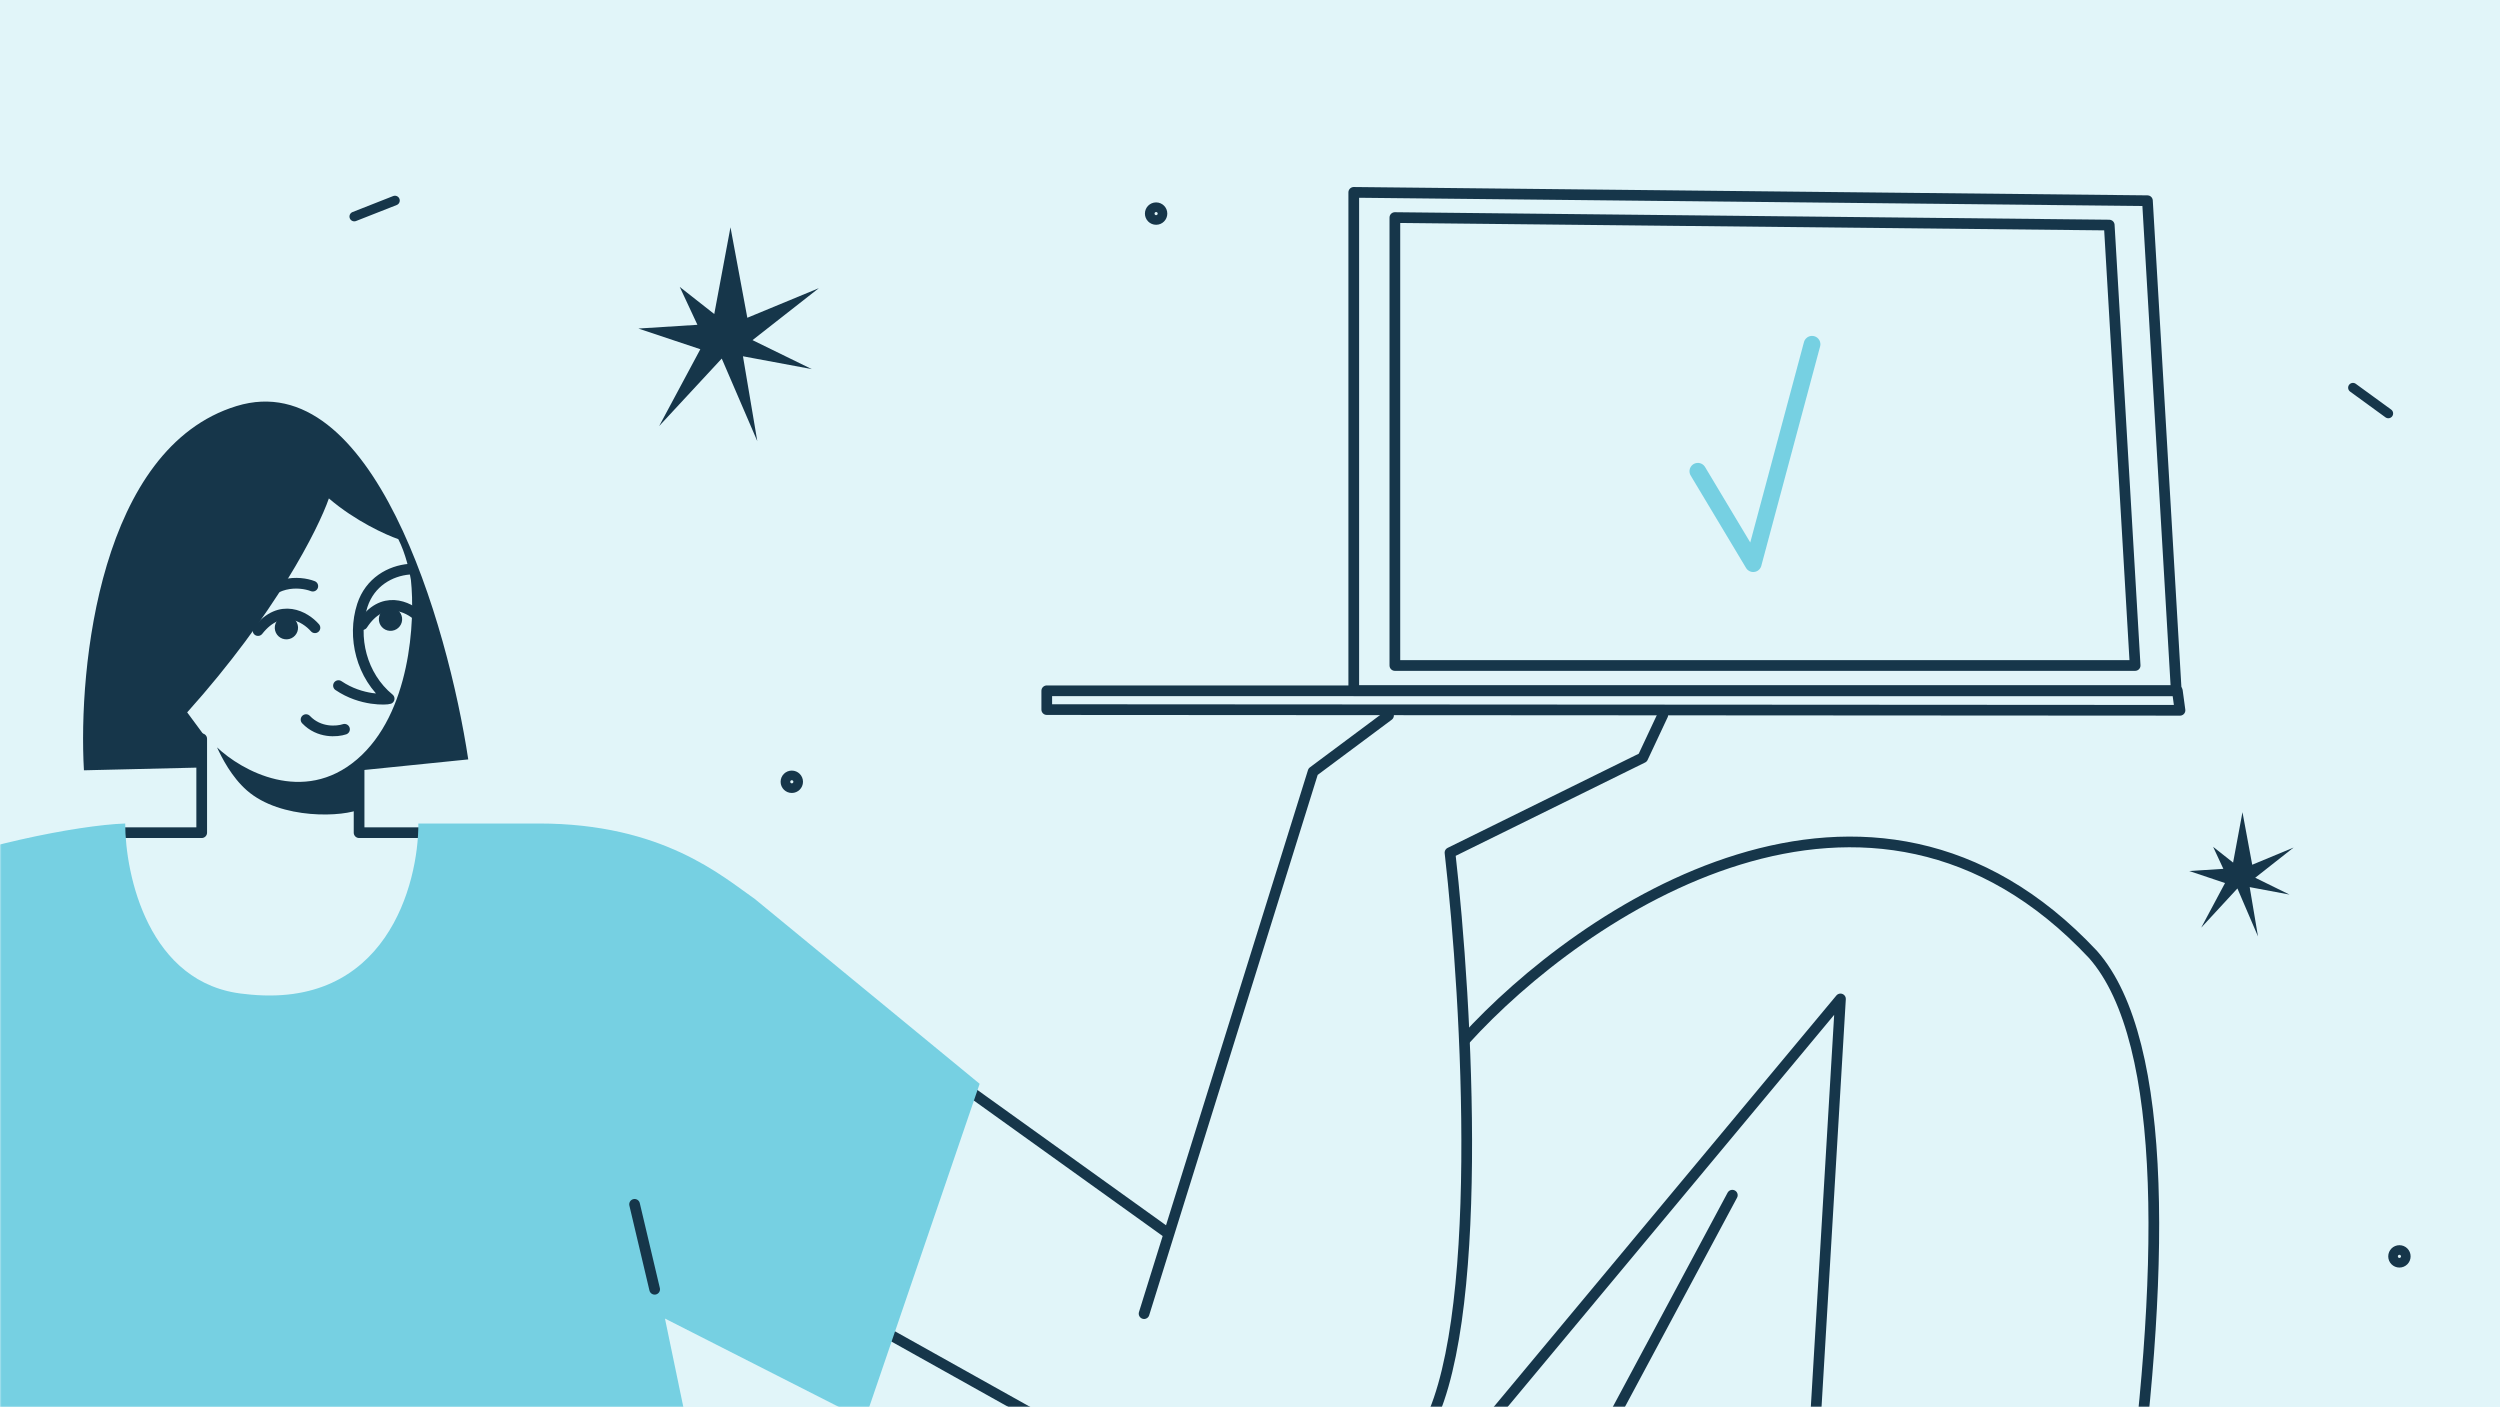 <?xml version="1.0" encoding="UTF-8"?>
<svg width="748px" height="421px" viewBox="0 0 748 421" version="1.1" xmlns="http://www.w3.org/2000/svg" xmlns:xlink="http://www.w3.org/1999/xlink">
    <rect x="0" y="0" width="748" height="421" fill="#808080" stroke="none"/>
    <title>C9DB48A5-5B5E-437F-BF62-6BE1E391A3FB</title>
    <defs>
        <rect id="path-1" x="0" y="0" width="748" height="421"></rect>
    </defs>
    <g id="articles" stroke="none" stroke-width="1" fill="none" fill-rule="evenodd">
        <g id="article-Guide-to-MII" transform="translate(-346, -2853)">
            <g id="16:9-image" transform="translate(346, 2853)">
                <mask id="mask-2" fill="white">
                    <use xlink:href="#path-1"></use>
                </mask>
                <use id="Mask" fill="#E1F5F9" xlink:href="#path-1"></use>
                <g id="Illustration" opacity="0.9" mask="url(#mask-2)">
                    <g transform="translate(-682, -174)">
                        <path d="M945.186,571.59 L1043.952,626.814 C1071.348,640.77 1089.174,633.75 1107.894,602.988 C1126.62,572.226 1120.992,474.26 1115.838,429.122 L1173.516,400.701 L1179.504,387.935 M1097.448,388.057 L1074.876,404.88 L1031.742,543.192 M1024.308,567.042 L1031.742,543.192 M1031.742,543.192 L970.17,499.02" id="Shape" stroke="#002137" stroke-width="3.2" fill="none" stroke-linecap="round" stroke-linejoin="round"></path>
                        <path d="M675.636,691.92 L675.636,717.624 M717.672,801.42 C773.514,793.998 890.886,780.792 978.636,777.876 M902.634,692.964 L911.526,717.624 M996.21,600.708 L921.036,740.412 L911.526,717.624 M1120.314,485.117 C1155.06,446.822 1241.292,388.103 1308.24,459.587 C1354.194,511.781 1302.33,745.14 1270.656,855.3 L1209.9,855.3 M1131.246,855.3 C1131.396,857.64 1131.402,859.854 1131.294,861.912 L1096.122,1330.41 L913.662,1330.41 M1131.246,855.3 L1209.9,855.3 M1131.246,855.3 C1129.788,831.948 1114.746,796.254 1065.678,782.808 M675.636,717.624 L678.666,917.592 L950.718,917.592 L817.56,1330.41 L913.662,1330.41 M675.636,717.624 L717.672,717.624 M911.526,717.624 L717.672,717.624 M717.672,717.624 L699.396,861.912 L1027.188,861.912 L913.662,1330.41 M978.636,777.876 C996.258,777.294 1012.692,777.126 1027.188,777.504 C1041.894,777.882 1054.644,779.784 1065.678,782.808 M978.636,777.876 L1232.67,472.879 L1209.9,855.3 M1200.312,531.6 L1065.678,782.808" id="Shape" stroke="#002137" stroke-width="3.2" fill="none" stroke-linecap="round" stroke-linejoin="round"></path>
                        <path d="M742.35,395.038 L742.35,423.135 L718.218,423.135 M789.438,404.392 L789.438,423.135 L814.506,423.135" id="Shape" stroke="#002137" stroke-width="3.2" fill="none" stroke-linecap="round" stroke-linejoin="round"></path>
                        <path d="M743.328,403.616 L743.328,394.349 L738.006,387.142 C764.37,357.759 777.252,332.221 780.402,323.125 C788.226,329.853 797.502,334.052 801.168,335.311 C803.364,339.567 804.6,345.208 804.942,347.496 C806.256,359.681 804.87,387.485 788.808,401.215 C772.746,414.945 754.2,404.533 746.934,397.611 C748.362,400.7 751.26,406.445 755.856,410.483 C766.002,419.401 785.088,418.492 790.008,415.975 L790.008,404.475 L822.102,401.215 C815.982,360.768 793.548,282.998 752.766,295.493 C711.99,307.987 705.342,373.354 707.112,404.475 L743.328,403.616 Z" id="Path" stroke="none" fill="#002137" fill-rule="nonzero"></path>
                        <circle id="Oval" stroke="#002137" stroke-width="2.88" fill="none" cx="918.908" cy="407.908" r="1.908"></circle>
                        <path d="M804.45,344.305 C798.78,344.778 792.696,348.122 790.41,355.144 C787.32,364.632 790.164,376.276 798.432,383.05 C797.718,383.311 790.158,383.81 783.27,379.129" id="Path" stroke="#002137" stroke-width="3.2" fill="none" stroke-linecap="round" stroke-linejoin="round"></path>
                        <path d="M775.59,349.374 C771.708,347.891 762.834,347.242 758.418,356.507" id="Path" stroke="#002137" stroke-width="3.2" fill="none" stroke-linecap="round" stroke-linejoin="round"></path>
                        <path d="M785.076,392.198 C782.862,392.941 777.462,393.403 773.568,389.307" id="Path" stroke="#002137" stroke-width="3.2" fill="none" stroke-linecap="round" stroke-linejoin="round"></path>
                        <path d="M776.232,361.826 C773.37,358.538 765.954,354.102 759.198,362.665" id="Path" stroke="#002137" stroke-width="3.2" fill="none" stroke-linecap="round" stroke-linejoin="round"></path>
                        <path d="M807.342,358.524 C804.198,355.503 796.422,351.745 790.452,360.877" id="Path" stroke="#002137" stroke-width="3.2" fill="none" stroke-linecap="round" stroke-linejoin="round"></path>
                        <circle id="Oval" stroke="none" fill="#002137" fill-rule="nonzero" transform="translate(767.694, 361.812) scale(-1, 1) rotate(2.818) translate(-767.694, -361.812) " cx="767.694" cy="361.812" r="3.484"></circle>
                        <circle id="Oval" stroke="none" fill="#002137" fill-rule="nonzero" transform="translate(798.84, 359.269) scale(-1, 1) rotate(7.93) translate(-798.84, -359.269) " cx="798.84" cy="359.269" r="3.484"></circle>
                        <path d="M653.514,436.055 C672.582,427.463 705.018,420.89 719.46,420.391 C719.46,435.513 726.294,468.617 755.214,471.4 C797.64,476.443 807.246,438.361 807.174,420.391 L843.234,420.391 C880.29,420.391 898.062,436.172 907.854,442.98 L975.108,498.274 L940.734,598.896 L880.956,568.512 L907.854,698.028 L673.23,698.028 L668.25,602.886 L641.562,650.982 L551.622,574.998 C577.986,529.26 618.51,451.831 653.514,436.055 Z" id="Path" stroke="none" fill="#6ACCE0" fill-rule="nonzero"></path>
                        <path d="M667.644,595.326 L667.644,568.068 M877.872,559.752 L871.866,534.336" id="Shape" stroke="#002137" stroke-width="3.2" fill="none" stroke-linecap="round"></path>
                        <polygon id="Path" stroke="#002137" stroke-width="3.2" fill="none" stroke-linejoin="round" points="1324.512 234.05 1333.134 380.656 1087.044 380.656 1087.044 231.555"></polygon>
                        <line x1="1386" y1="290" x2="1396.584" y2="297.704" id="Path" stroke="#002137" stroke-width="2.88" fill="none" stroke-linecap="round"></line>
                        <polygon id="Path" stroke="#002137" stroke-width="3.2" fill="none" stroke-linejoin="round" points="995.19 380.684 1333.464 380.684 1334.256 386.522 995.19 386.312"></polygon>
                        <polygon id="Path" stroke="#002137" stroke-width="3.2" fill="none" stroke-linejoin="round" points="1313.082 241.34 1320.834 373.115 1099.344 373.115 1099.344 239.095"></polygon>
                        <polyline id="Path" stroke="#6ACCE0" stroke-width="5" fill="none" stroke-linecap="round" stroke-linejoin="round" points="1190 315 1206.566 342.649 1224.162 277"></polyline>
                        <polygon id="Path" stroke="none" fill="#002137" fill-rule="nonzero" points="1352.948 417 1355.864 432.732 1368.248 427.584 1356.764 436.62 1367.024 441.66 1355.108 439.428 1357.592 454.188 1351.436 439.824 1340.6 451.56 1347.728 438.204 1337 434.604 1347.224 433.956 1344.164 427.368 1350.14 432.084"></polygon>
                        <polygon id="Path" stroke="none" fill="#002137" fill-rule="nonzero" points="900.56 242 905.599 269.075 927 260.215 907.154 275.766 924.885 284.439 904.293 280.598 908.585 306 897.947 281.28 879.221 301.477 891.539 278.492 873 272.296 890.668 271.181 885.38 259.843 895.707 267.959"></polygon>
                        <line x1="788" y1="238.788" x2="800.168" y2="234" id="Path" stroke="#002137" stroke-width="2.88" fill="none" stroke-linecap="round"></line>
                        <circle id="Oval" stroke="#002137" stroke-width="2.88" fill="none" cx="1027.908" cy="237.908" r="1.908"></circle>
                        <circle id="Oval" stroke="#002137" stroke-width="2.88" fill="none" cx="1399.908" cy="549.908" r="1.908"></circle>
                    </g>
                </g>
            </g>
        </g>
    </g>
</svg>